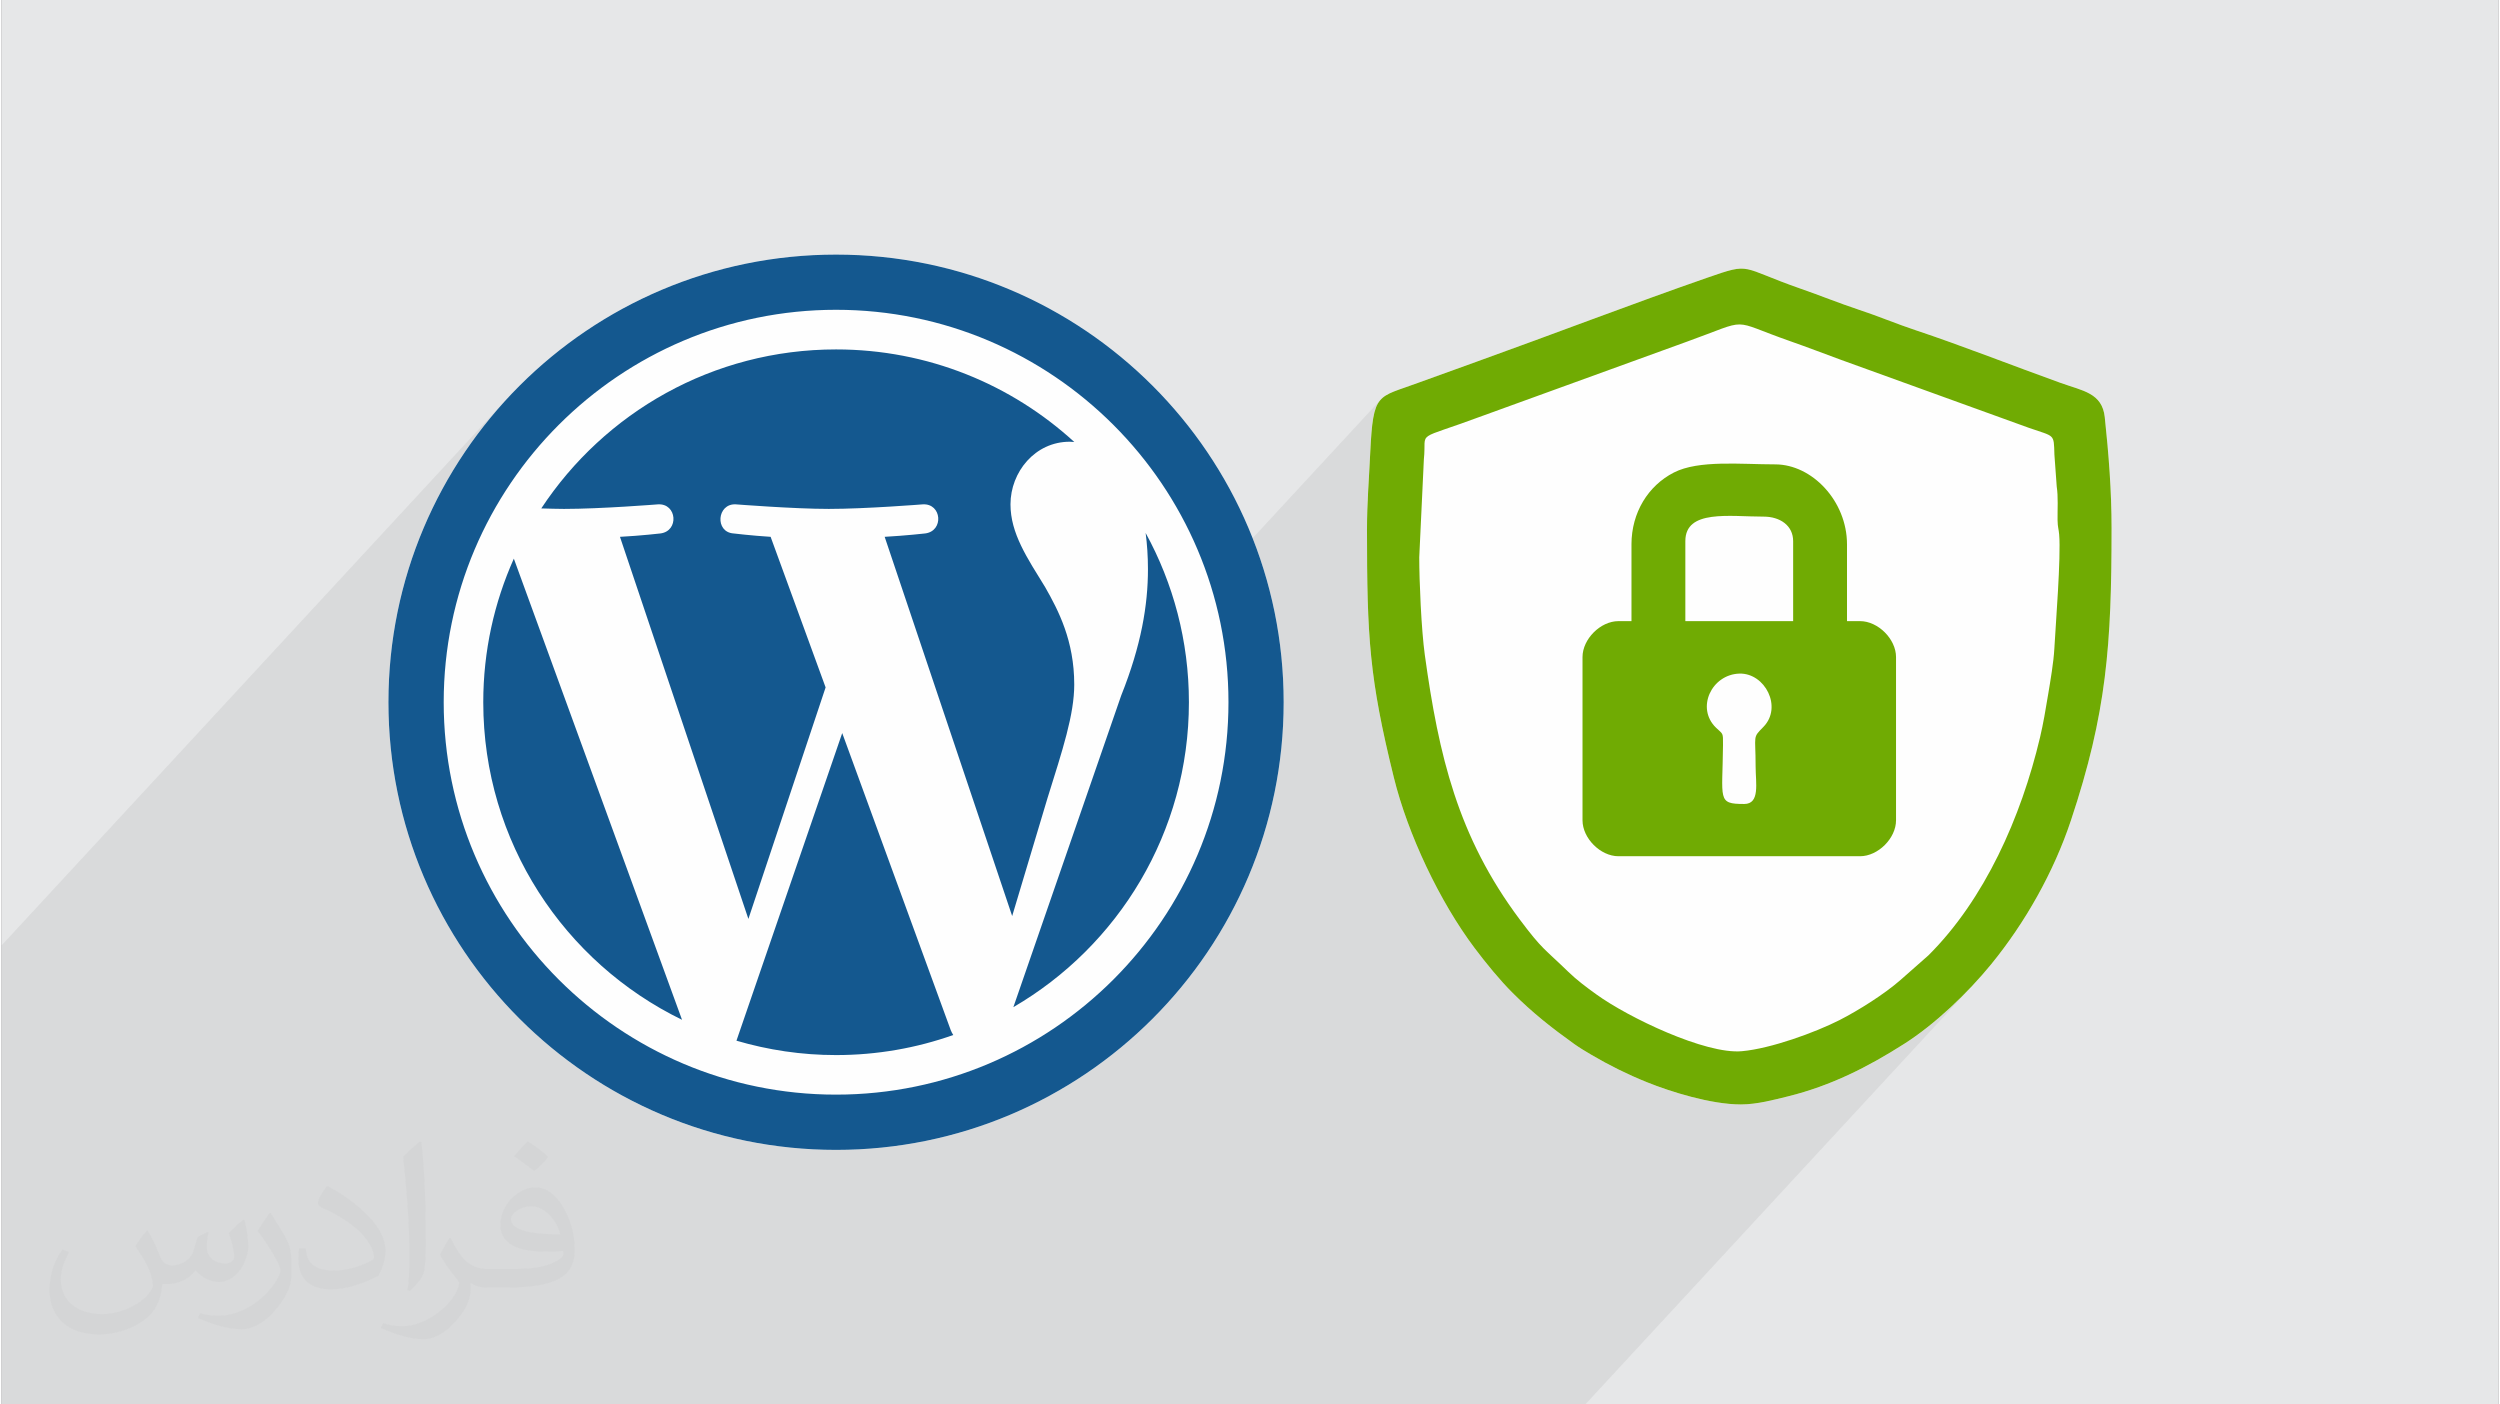 <?xml version="1.0" encoding="UTF-8"?>
<!DOCTYPE svg PUBLIC "-//W3C//DTD SVG 1.0//EN" "http://www.w3.org/TR/2001/REC-SVG-20010904/DTD/svg10.dtd">
<!-- Creator: CorelDRAW 2017 -->
<svg xmlns="http://www.w3.org/2000/svg" xml:space="preserve" width="356px" height="200px" version="1.0" shape-rendering="geometricPrecision" text-rendering="geometricPrecision" image-rendering="optimizeQuality" fill-rule="evenodd" clip-rule="evenodd"
viewBox="0 0 35600 20025"
 xmlns:xlink="http://www.w3.org/1999/xlink">
 <rect x="0" y="0" width="35600" height="20025" fill="#808080" stroke="none"/>
 <g id="__x0023_Layer_x0020_1">
  <g id="_2493602361968">
   <path fill="#E6E7E8" d="M0 0l35600 0 0 20025 -35600 0 0 -20025z"/>
   <path fill="#373435" fill-opacity="0.078" d="M17157 20025l-152 0 -75 0 -297 0 -446 0 -2 0 -13 0 -51 0 -135 0 -134 0 -330 0 -276 0 -29 0 -235 0 -8 0 -25 0 -1268 0 -768 0 -18 0 -169 0 -100 0 -104 0 -18 0 -923 0 -23 0 -87 0 -139 0 0 0 -923 0 -153 0 -767 0 -442 0 -349 0 -101 0 -55 0 -1 0 -571 0 -34 0 -118 0 -5 0 -142 0 -98 0 -602 0 -49 0 -504 0 -616 0 -979 0 -192 0 -384 0 -143 0 -969 0 -528 0 -88 0 -224 0 -112 0 -426 0 -73 0 -531 0 -1153 0 0 -511 0 -619 0 -494 0 -550 0 -8 0 -79 0 -574 0 -360 0 -852 0 0 0 -114 0 -391 0 -829 0 -1163 0 -1 7174 -7759 0 0 -200 232 0 0 -190 241 0 0 -178 250 0 0 -166 259 0 0 -154 267 0 0 -140 275 0 0 -128 283 0 0 -114 290 0 0 -101 296 0 1 -86 302 0 0 -13 58 2055 -2223 -176 203 -166 212 -156 219 -146 227 -135 235 -123 241 -112 248 -101 253 -88 260 -13 46 1619 -1751 104 -112 108 -109 110 -105 114 -102 116 -99 120 -95 123 -91 125 -88 128 -84 131 -80 133 -76 136 -73 139 -68 141 -64 143 -60 145 -55 147 -51 150 -47 151 -42 153 -37 155 -33 157 -27 158 -23 160 -18 162 -13 163 -8 164 -3 244 6 241 17 238 29 234 39 231 50 226 61 222 71 218 80 213 90 207 100 202 108 197 117 190 126 185 134 178 143 171 149 -904 978 5 64 30 148 48 145 62 144 75 144 83 145 91 148 94 153 36 64 37 66 36 69 36 72 36 74 34 77 33 81 2 4 1183 -1279 0 0 72 135 68 138 63 140 59 143 55 145 51 146 46 149 42 151 16 67 2870 -3104 -58 103 -39 149 -25 210 -18 287 -7 138 -7 135 -8 134 -8 134 -6 134 -1 16 862 -932 -39 44 -12 61 -1 91 -8 135 -66 1400 0 67 1 73 2 81 2 85 3 90 4 93 4 96 5 97 5 97 6 97 7 95 7 92 7 89 9 84 8 79 9 72 39 267 40 260 44 255 38 194 3142 -3400 118 -95 131 -79 69 -31 74 -26 80 -21 83 -17 87 -12 90 -9 93 -6 95 -4 97 -1 97 0 99 2 98 2 97 2 97 3 95 1 93 1 195 24 187 67 173 107 154 141 130 169 99 194 64 212 22 227 0 1094 186 0 96 11 93 33 86 51 78 65 65 78 51 86 32 93 12 95 0 2328 -12 96 -32 92 -51 87 -65 77 -2632 2847 115 33 133 31 126 21 115 10 103 -2 80 -9 84 -13 88 -17 91 -21 93 -23 94 -27 96 -28 95 -31 94 -32 93 -34 91 -35 88 -35 84 -35 79 -35 75 -35 68 -33 106 -57 112 -63 116 -69 117 -74 115 -77 110 -78 103 -78 92 -77 396 -349 147 -154 -1950 2109 31 -9 110 -35 109 -38 106 -40 106 -42 104 -44 103 -47 101 -48 101 -51 99 -52 99 -54 98 -56 98 -58 96 -59 97 -61 167 -113 168 -127 166 -137 162 -145 158 -151 149 -154 -5517 5968 -206 0 -817 0 -5 0 -72 0 -68 0 -274 0 -294 0 -689 0 -679 0 -165 0 -95 0 -1158 0 -384 0 -343 0 -173 0z"/>
   <g>
    <path fill="#FEFEFE" d="M19468 7552c0,1542 33,2115 382,3530 200,814 655,1773 1151,2433 159,212 361,460 545,643 281,281 555,497 878,728 78,55 153,100 243,153 257,151 514,279 795,392 335,135 910,316 1337,316 231,0 485,-69 675,-116 611,-151 1139,-420 1652,-747 444,-282 912,-732 1240,-1134 484,-592 893,-1315 1138,-2051 512,-1536 580,-2502 580,-4170 0,-528 -41,-1055 -97,-1580 -37,-347 -314,-376 -628,-489 -651,-234 -1433,-541 -2066,-751 -269,-89 -549,-207 -821,-296 -280,-93 -533,-197 -821,-297 -879,-307 -692,-378 -1327,-158 -1065,370 -2223,815 -3293,1199l-822 297c-596,223 -652,123 -695,1004 -17,371 -46,705 -46,1094z"/>
    <g>
     <path fill="#FEFEFE" fill-rule="nonzero" d="M11898 3630c-3524,0 -6382,2858 -6382,6382 0,3524 2858,6383 6382,6383 3524,0 6382,-2859 6382,-6383 0,-3524 -2858,-6382 -6382,-6382z"/>
     <path fill="#14588F" fill-rule="nonzero" d="M11986 10452l-1508 4386c450,132 926,205 1420,205 586,0 1148,-101 1671,-286 -14,-21 -26,-45 -36,-70l-1547 -4235zm-88 -6822c-3524,0 -6382,2858 -6382,6382 0,3524 2858,6383 6382,6383 3524,0 6382,-2859 6382,-6383 0,-3524 -2858,-6382 -6382,-6382zm0 11977c-3085,0 -5594,-2509 -5594,-5595 0,-3085 2509,-5595 5594,-5595 3084,0 5595,2510 5595,5595 0,3085 -2511,5595 -5595,5595zm4414 -8008c21,160 33,332 33,517 0,510 -95,1084 -382,1802l-1537 4442c1496,-872 2503,-2492 2503,-4348 0,-874 -224,-1697 -617,-2413l0 0zm-1018 2160c0,-622 -224,-1053 -415,-1388 -255,-415 -494,-765 -494,-1180 0,-461 350,-893 845,-893 22,0 43,3 65,4 -895,-819 -2087,-1320 -3397,-1320 -1758,0 -3303,902 -4203,2267 119,3 229,7 324,7 526,0 1340,-65 1340,-65 272,-16 304,382 33,415 0,0 -273,32 -575,48l1831 5448 1101 -3301 -784 -2147c-271,-17 -527,-48 -527,-48 -272,-17 -239,-430 31,-415 0,0 831,65 1325,65 526,0 1341,-65 1341,-65 272,-15 303,382 32,415 0,0 -273,31 -576,48l1818 5407 502 -1676c218,-697 383,-1196 383,-1626l0 0zm-8426 253c0,1991 1157,3712 2834,4528l-2398 -6575c-280,626 -436,1318 -436,2047z"/>
    </g>
    <g>
     <path fill="#70AB03" d="M20213 7948l66 -1400c46,-431 -166,-244 845,-622l2904 -1054c932,-335 583,-319 1478,-6 246,86 481,177 716,263l2683 971c372,130 355,78 364,381l33 456c23,153 10,314 12,477 2,112 16,121 23,209 27,320 -51,1295 -69,1628 -10,188 -57,463 -86,636 -36,220 -72,433 -118,627 -270,1140 -790,2311 -1593,3109l-396 349c-230,202 -599,434 -871,573 -347,176 -981,407 -1393,443 -516,46 -1617,-480 -2074,-811 -142,-102 -277,-203 -400,-322 -341,-332 -365,-309 -694,-749 -880,-1177 -1152,-2331 -1351,-3771 -50,-365 -79,-1054 -79,-1387zm-745 -396c0,1542 33,2115 382,3530 200,814 655,1773 1151,2433 159,212 361,460 545,643 281,281 555,497 878,728 78,55 153,100 243,153 257,151 514,279 795,392 335,135 910,316 1337,316 231,0 485,-69 675,-116 611,-151 1139,-420 1652,-747 444,-282 912,-732 1240,-1134 484,-592 893,-1315 1138,-2051 512,-1536 580,-2502 580,-4170 0,-528 -41,-1055 -97,-1580 -37,-347 -314,-376 -628,-489 -651,-234 -1433,-541 -2066,-751 -269,-89 -549,-207 -821,-296 -280,-93 -533,-197 -821,-297 -879,-307 -692,-378 -1327,-158 -1065,370 -2223,815 -3293,1199l-822 297c-596,223 -652,123 -695,1004 -17,371 -46,705 -46,1094z"/>
     <path fill="#70AB03" d="M24846 11463c-389,0 -309,-60 -302,-839 2,-188 0,-151 -100,-249 -289,-280 -63,-759 334,-771 366,-10 617,479 342,760 -159,162 -111,105 -111,564 0,236 66,535 -163,535zm-839 -3748c0,-455 628,-349 1118,-349 229,0 419,125 419,349l0 1141 -1537 0 0 -1141zm-768 47l0 1094 -186 0c-256,0 -512,256 -512,512l0 2328c0,256 256,512 512,512l3445 0c257,0 513,-256 513,-512l0 -2328c0,-256 -256,-512 -513,-512l-186 0 0 -1094c0,-618 -498,-1141 -1024,-1141 -489,0 -1090,-65 -1444,116 -365,186 -605,569 -605,1025z"/>
    </g>
   </g>
   <path fill="#373435" fill-opacity="0.031" d="M2082 17547c68,104 112,203 155,312 32,64 49,183 199,183 44,0 107,-14 163,-45 63,-33 111,-83 136,-159l60 -202 146 -72 10 10c-20,77 -25,149 -25,206 0,170 146,234 262,234 68,0 129,-34 129,-95 0,-81 -34,-217 -78,-339 68,-68 136,-136 214,-191l12 6c34,144 53,287 53,381 0,93 -41,196 -75,264 -70,132 -194,238 -344,238 -114,0 -241,-58 -328,-163l-5 0c-82,101 -209,193 -412,193l-63 0c-10,134 -39,229 -83,314 -121,237 -480,404 -818,404 -470,0 -706,-272 -706,-633 0,-223 73,-431 185,-578l92 38c-70,134 -117,262 -117,385 0,338 275,499 592,499 294,0 658,-187 724,-404 -25,-237 -114,-348 -250,-565 41,-72 94,-144 160,-221l12 0zm5421 -1274c99,62 196,136 291,221 -53,74 -119,142 -201,202 -95,-77 -190,-143 -287,-213 66,-74 131,-146 197,-210zm51 926c-160,0 -291,105 -291,183 0,168 320,219 703,217 -48,-196 -216,-400 -412,-400zm-359 895c208,0 390,-6 529,-41 155,-39 286,-118 286,-171 0,-15 0,-31 -5,-46 -87,8 -187,8 -274,8 -282,0 -498,-64 -583,-222 -21,-44 -36,-93 -36,-149 0,-152 66,-303 182,-406 97,-85 204,-138 313,-138 197,0 354,158 464,408 60,136 101,293 101,491 0,132 -36,243 -118,326 -153,148 -435,204 -867,204l-196 0 0 0 -51 0c-107,0 -184,-19 -245,-66l-10 0c3,25 5,50 5,72 0,97 -32,221 -97,320 -192,287 -400,410 -580,410 -182,0 -405,-70 -606,-161l36 -70c65,27 155,46 279,46 325,0 752,-314 805,-619 -12,-25 -34,-58 -65,-93 -95,-113 -155,-208 -211,-307 48,-95 92,-171 133,-239l17 -2c139,282 265,445 546,445l44 0 0 0 204 0zm-1408 299c24,-130 26,-276 26,-413l0 -202c0,-377 -48,-926 -87,-1282 68,-75 163,-161 238,-219l22 6c51,450 63,972 63,1452 0,126 -5,250 -17,340 -7,114 -73,201 -214,332l-31 -14zm-1449 -596c7,177 94,318 398,318 189,0 349,-50 526,-135 32,-14 49,-33 49,-49 0,-111 -85,-258 -228,-392 -139,-126 -323,-237 -495,-311 -59,-25 -78,-52 -78,-77 0,-51 68,-158 124,-235l19 -2c197,103 417,256 580,427 148,157 240,316 240,489 0,128 -39,250 -102,361 -216,109 -446,192 -674,192 -277,0 -466,-130 -466,-436 0,-33 0,-84 12,-150l95 0zm-501 -503l172 278c63,103 122,215 122,392l0 227c0,183 -117,379 -306,573 -148,132 -279,188 -400,188 -180,0 -386,-56 -624,-159l27 -70c75,21 162,37 269,37 342,-2 692,-252 852,-557 19,-35 26,-68 26,-90 0,-36 -19,-75 -34,-110 -87,-165 -184,-315 -291,-453 56,-89 112,-174 173,-258l14 2z"/>
  </g>
 </g>
</svg>
